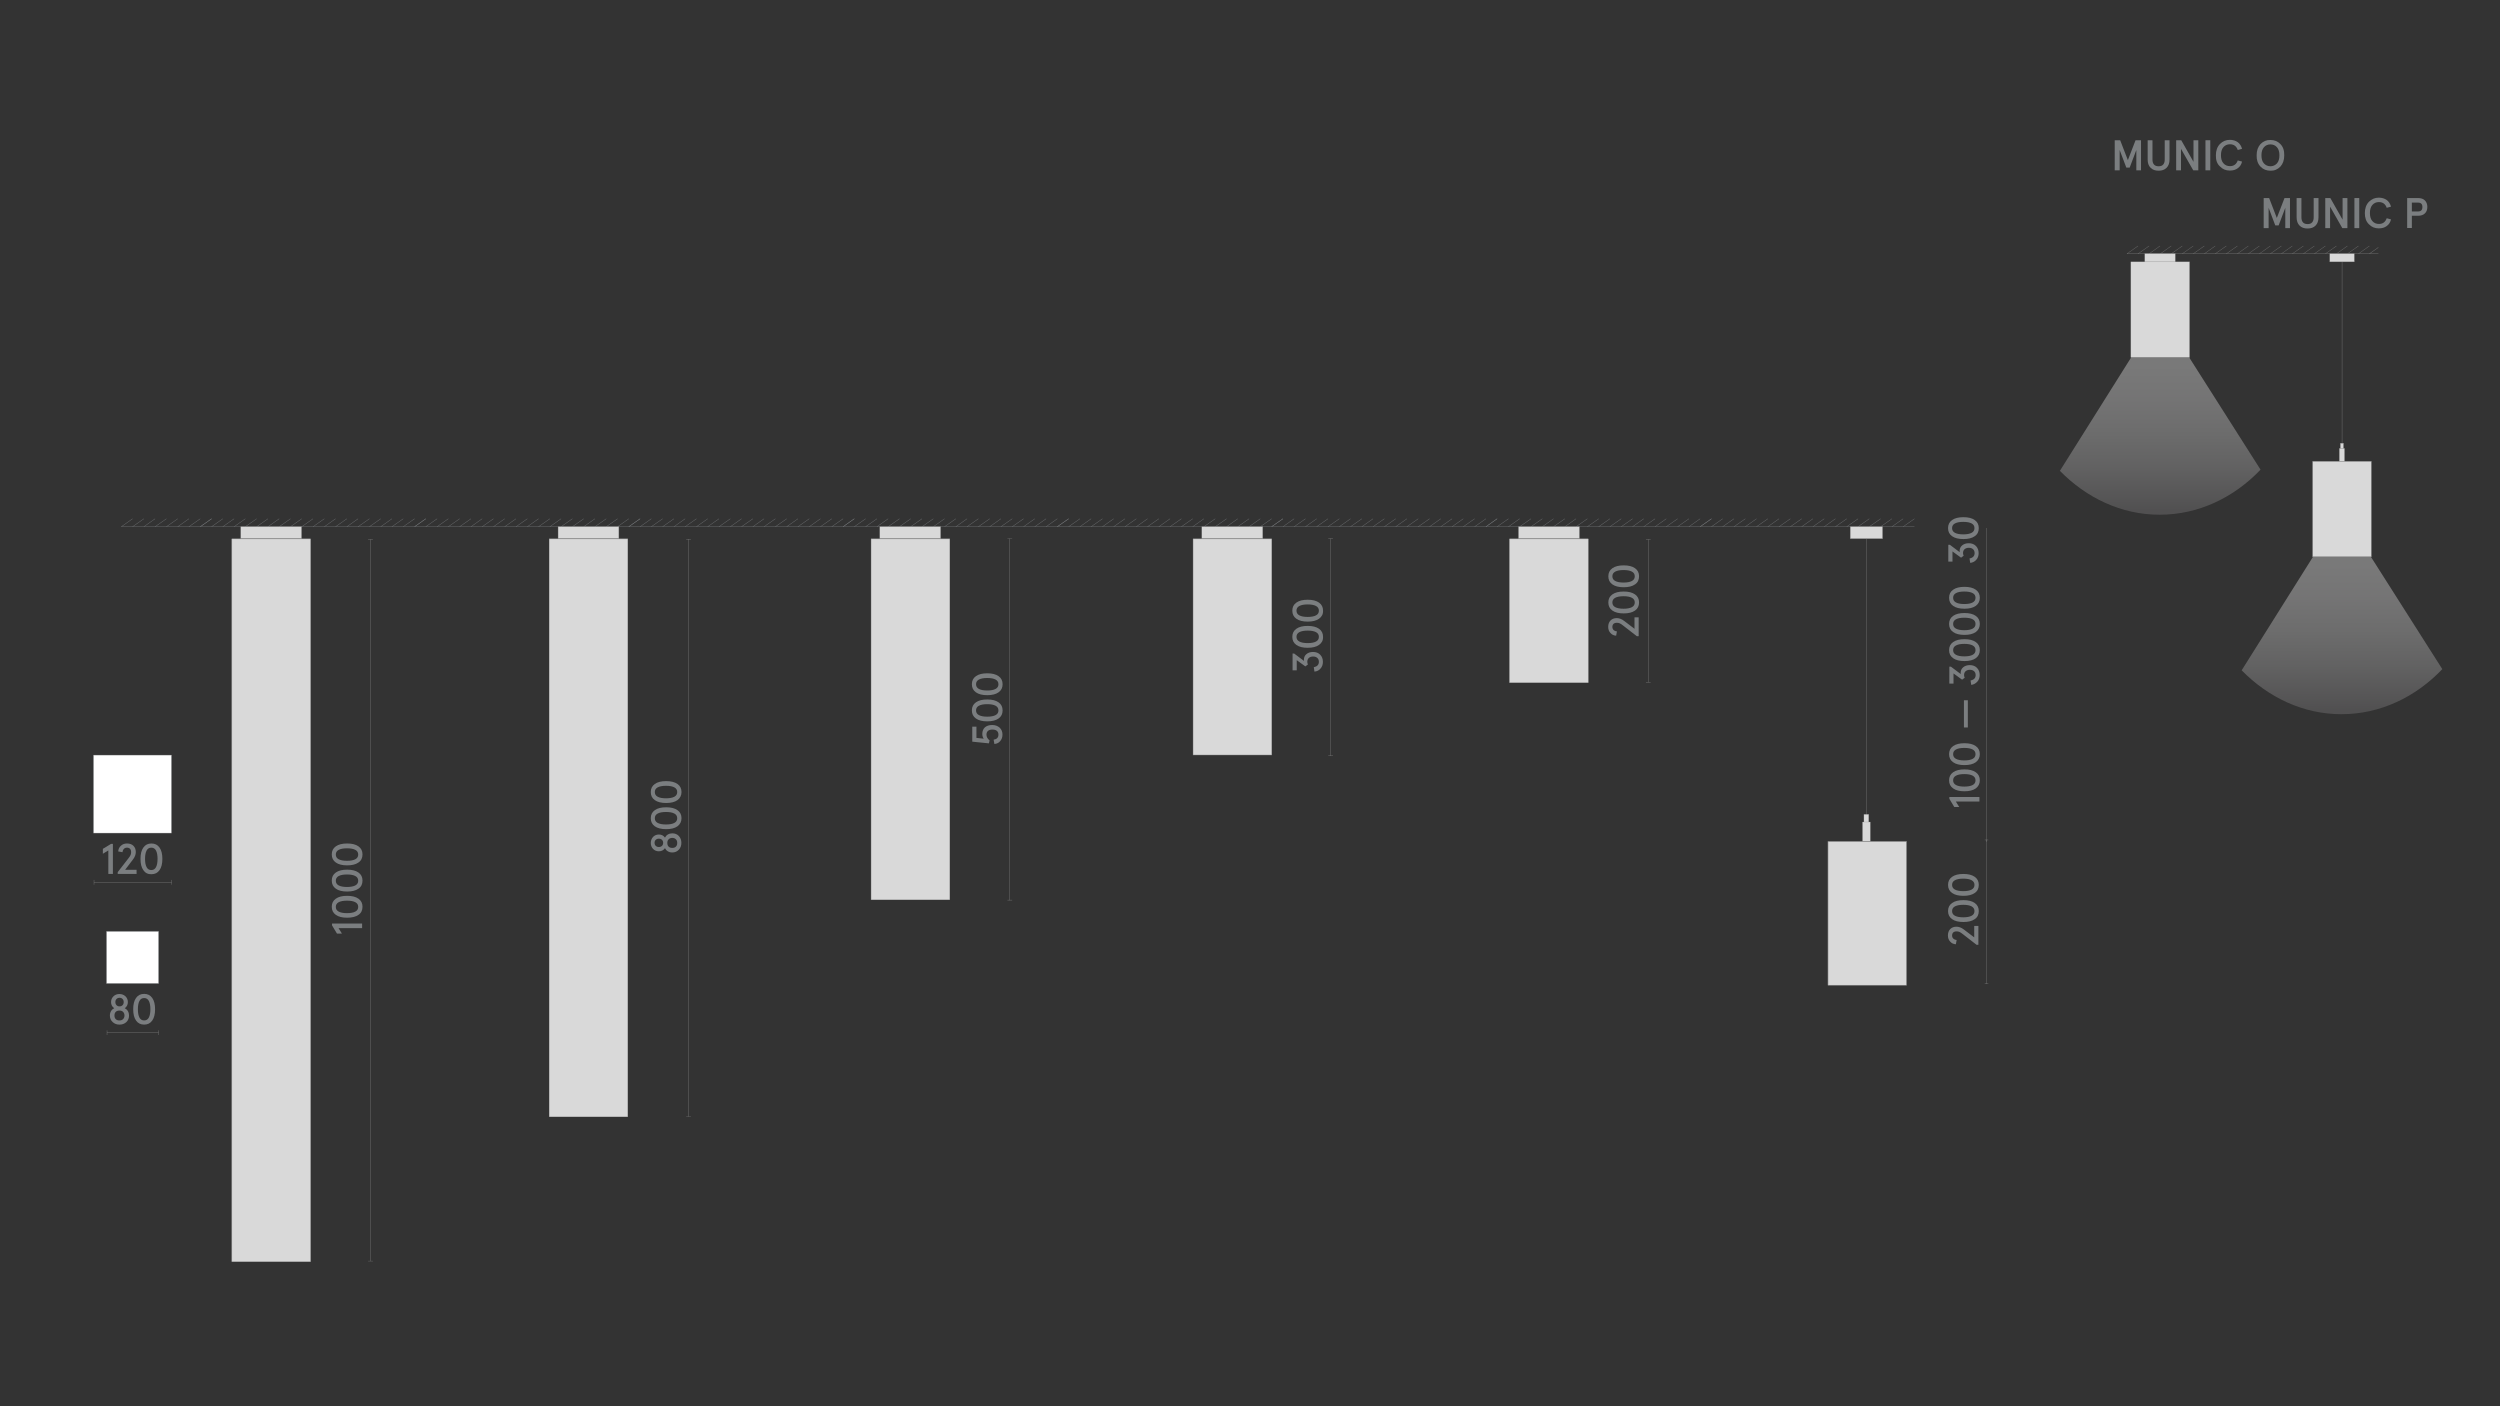 <?xml version="1.0" encoding="utf-8"?>
<!-- Generator: Adobe Illustrator 25.2.3, SVG Export Plug-In . SVG Version: 6.00 Build 0)  -->
<svg version="1.1" id="Слой_1" xmlns="http://www.w3.org/2000/svg" xmlns:xlink="http://www.w3.org/1999/xlink" x="0px" y="0px"
	 viewBox="0 0 1920 1080" style="enable-background:new 0 0 1920 1080;" xml:space="preserve">
<rect x="0" y="0" width="1920" height="1080" fill="#333333" stroke="none"/>
<style type="text/css">
	.st0{fill:none;}
	.st1{fill:#1A1A1A;}
	.st2{fill:none;stroke:#7B7E80;stroke-width:0.25;stroke-linejoin:bevel;stroke-miterlimit:10;}
	.st3{fill:#7B7E80;}
	.st4{fill:#D9D9D9;stroke:#868686;stroke-width:0.25;stroke-miterlimit:10;}
	.st5{fill:#BDBBBA;stroke:#928E8D;stroke-width:0.25;stroke-miterlimit:10;}
	.st6{fill:#878687;}
	.st7{fill:#FFFFFF;stroke:#808285;stroke-width:0.25;stroke-miterlimit:10;}
	.st8{fill:none;stroke:#868686;stroke-width:0.25;stroke-miterlimit:10;}
	.st9{fill:none;stroke:#7B7E80;stroke-width:0.25;stroke-miterlimit:10;}
	.st10{clip-path:url(#SVGID_2_);}
	.st11{opacity:0.35;clip-path:url(#SVGID_4_);fill:url(#SVGID_5_);}
	.st12{fill:#D3D3D2;stroke:#808285;stroke-width:0.25;stroke-miterlimit:10;}
	.st13{fill:none;stroke:#868686;stroke-width:0.25;stroke-miterlimit:10;stroke-dasharray:3;}
	.st14{fill:#868586;}
	.st15{opacity:0.35;clip-path:url(#SVGID_7_);fill:url(#SVGID_8_);}
	.st16{fill:#C6C6C5;}
	.st17{clip-path:url(#SVGID_10_);}
	.st18{opacity:0.35;clip-path:url(#SVGID_12_);fill:url(#SVGID_13_);}
	.st19{clip-path:url(#SVGID_15_);}
	.st20{opacity:0.35;clip-path:url(#SVGID_17_);fill:url(#SVGID_18_);}
	.st21{clip-path:url(#SVGID_20_);}
	.st22{opacity:0.35;clip-path:url(#SVGID_22_);fill:url(#SVGID_23_);}
	.st23{clip-path:url(#SVGID_25_);}
	.st24{opacity:0.35;clip-path:url(#SVGID_27_);fill:url(#SVGID_28_);}
	.st25{fill:none;stroke:#868686;stroke-width:0.25;stroke-miterlimit:10;stroke-dasharray:2.992,2.992;}
	.st26{fill:none;stroke:#868686;stroke-width:0.25;stroke-miterlimit:10;stroke-dasharray:3.021,3.021;}
	.st27{fill:none;stroke:#868686;stroke-width:0.25;stroke-miterlimit:10;stroke-dasharray:3.033,3.033;}
	.st28{fill:none;stroke:#868686;stroke-width:0.25;stroke-miterlimit:10;stroke-dasharray:3.032,3.032;}
	.st29{fill:none;stroke:#868686;stroke-width:0.21;stroke-miterlimit:10;}
	.st30{fill:none;stroke:#868686;stroke-width:0.25;stroke-linejoin:bevel;stroke-miterlimit:10;}
	.st31{fill:#D9D9D9;}
	.st32{fill:none;stroke:#868686;stroke-width:0.188;stroke-miterlimit:10;}
	.st33{clip-path:url(#SVGID_30_);}
	.st34{opacity:0.35;clip-path:url(#SVGID_32_);fill:url(#SVGID_33_);}
	.st35{clip-path:url(#SVGID_35_);}
	.st36{opacity:0.35;clip-path:url(#SVGID_37_);fill:url(#SVGID_38_);}
</style>
<rect class="st0" width="1920" height="1080"/>
<g>
	<g>
		<line class="st2" x1="93.2" y1="404.5" x2="153.8" y2="404.5"/>
	</g>
	<g>
		<line class="st2" x1="93.2" y1="404.5" x2="101.8" y2="398.4"/>
		<line class="st2" x1="101.8" y1="404.5" x2="110.5" y2="398.4"/>
		<line class="st2" x1="110.5" y1="404.5" x2="119.1" y2="398.4"/>
		<line class="st2" x1="119.1" y1="404.5" x2="127.8" y2="398.4"/>
		<line class="st2" x1="127.8" y1="404.5" x2="136.5" y2="398.4"/>
		<line class="st2" x1="136.5" y1="404.5" x2="145.1" y2="398.4"/>
		<line class="st2" x1="145.1" y1="404.5" x2="153.8" y2="398.4"/>
		<line class="st2" x1="153.8" y1="404.5" x2="162.5" y2="398.4"/>
	</g>
	<g>
		<line class="st2" x1="153.8" y1="404.5" x2="318.4" y2="404.5"/>
	</g>
	<g>
		<line class="st2" x1="197.1" y1="404.5" x2="205.8" y2="398.4"/>
		<line class="st2" x1="205.8" y1="404.5" x2="214.4" y2="398.4"/>
		<line class="st2" x1="214.4" y1="404.5" x2="223.1" y2="398.4"/>
		<line class="st2" x1="153.8" y1="404.5" x2="162.5" y2="398.4"/>
		<line class="st2" x1="162.5" y1="404.5" x2="171.1" y2="398.4"/>
		<line class="st2" x1="171.1" y1="404.5" x2="179.8" y2="398.4"/>
		<line class="st2" x1="179.8" y1="404.5" x2="188.4" y2="398.4"/>
		<line class="st2" x1="188.4" y1="404.5" x2="197.1" y2="398.4"/>
		<line class="st2" x1="223.1" y1="404.5" x2="231.7" y2="398.4"/>
		<line class="st2" x1="231.7" y1="404.5" x2="240.4" y2="398.4"/>
		<line class="st2" x1="240.4" y1="404.5" x2="249.1" y2="398.4"/>
		<line class="st2" x1="249.1" y1="404.5" x2="257.7" y2="398.4"/>
		<line class="st2" x1="257.7" y1="404.5" x2="266.4" y2="398.4"/>
		<line class="st2" x1="266.4" y1="404.5" x2="275" y2="398.4"/>
		<line class="st2" x1="275" y1="404.5" x2="283.7" y2="398.4"/>
		<line class="st2" x1="283.7" y1="404.5" x2="292.4" y2="398.4"/>
		<line class="st2" x1="292.4" y1="404.5" x2="301" y2="398.4"/>
		<line class="st2" x1="301" y1="404.5" x2="309.7" y2="398.4"/>
		<line class="st2" x1="309.7" y1="404.5" x2="318.4" y2="398.4"/>
		<line class="st2" x1="318.4" y1="404.5" x2="327" y2="398.4"/>
	</g>
</g>
<g>
	<g>
		<line class="st2" x1="318.4" y1="404.5" x2="482.9" y2="404.5"/>
	</g>
	<g>
		<line class="st2" x1="361.7" y1="404.5" x2="370.3" y2="398.4"/>
		<line class="st2" x1="370.3" y1="404.5" x2="379" y2="398.4"/>
		<line class="st2" x1="379" y1="404.5" x2="387.6" y2="398.4"/>
		<line class="st2" x1="318.4" y1="404.5" x2="327" y2="398.4"/>
		<line class="st2" x1="327" y1="404.5" x2="335.7" y2="398.4"/>
		<line class="st2" x1="335.7" y1="404.5" x2="344.3" y2="398.4"/>
		<line class="st2" x1="344.3" y1="404.5" x2="353" y2="398.4"/>
		<line class="st2" x1="353" y1="404.5" x2="361.7" y2="398.4"/>
		<line class="st2" x1="387.6" y1="404.5" x2="396.3" y2="398.4"/>
		<line class="st2" x1="396.3" y1="404.5" x2="405" y2="398.4"/>
		<line class="st2" x1="405" y1="404.5" x2="413.6" y2="398.4"/>
		<line class="st2" x1="413.6" y1="404.5" x2="422.3" y2="398.4"/>
		<line class="st2" x1="422.3" y1="404.5" x2="430.9" y2="398.4"/>
		<line class="st2" x1="430.9" y1="404.5" x2="439.6" y2="398.4"/>
		<line class="st2" x1="439.6" y1="404.5" x2="448.3" y2="398.4"/>
		<line class="st2" x1="448.3" y1="404.5" x2="456.9" y2="398.4"/>
		<line class="st2" x1="456.9" y1="404.5" x2="465.6" y2="398.4"/>
		<line class="st2" x1="465.6" y1="404.5" x2="474.3" y2="398.4"/>
		<line class="st2" x1="474.3" y1="404.5" x2="482.9" y2="398.4"/>
		<line class="st2" x1="482.9" y1="404.5" x2="491.6" y2="398.4"/>
	</g>
	<g>
		<line class="st2" x1="482.9" y1="404.5" x2="647.5" y2="404.5"/>
	</g>
	<g>
		<line class="st2" x1="526.2" y1="404.5" x2="534.9" y2="398.4"/>
		<line class="st2" x1="534.9" y1="404.5" x2="543.5" y2="398.4"/>
		<line class="st2" x1="543.5" y1="404.5" x2="552.2" y2="398.4"/>
		<line class="st2" x1="482.9" y1="404.5" x2="491.6" y2="398.4"/>
		<line class="st2" x1="491.6" y1="404.5" x2="500.2" y2="398.4"/>
		<line class="st2" x1="500.2" y1="404.5" x2="508.9" y2="398.4"/>
		<line class="st2" x1="508.9" y1="404.5" x2="517.6" y2="398.4"/>
		<line class="st2" x1="517.6" y1="404.5" x2="526.2" y2="398.4"/>
		<line class="st2" x1="552.2" y1="404.5" x2="560.9" y2="398.4"/>
		<line class="st2" x1="560.9" y1="404.5" x2="569.5" y2="398.4"/>
		<line class="st2" x1="569.5" y1="404.5" x2="578.2" y2="398.4"/>
		<line class="st2" x1="578.2" y1="404.5" x2="586.8" y2="398.4"/>
		<line class="st2" x1="586.8" y1="404.5" x2="595.5" y2="398.4"/>
		<line class="st2" x1="595.5" y1="404.5" x2="604.2" y2="398.4"/>
		<line class="st2" x1="604.2" y1="404.5" x2="612.8" y2="398.4"/>
		<line class="st2" x1="612.8" y1="404.5" x2="621.5" y2="398.4"/>
		<line class="st2" x1="621.5" y1="404.5" x2="630.1" y2="398.4"/>
		<line class="st2" x1="630.1" y1="404.5" x2="638.8" y2="398.4"/>
		<line class="st2" x1="638.8" y1="404.5" x2="647.5" y2="398.4"/>
		<line class="st2" x1="647.5" y1="404.5" x2="656.1" y2="398.4"/>
	</g>
</g>
<g>
	<g>
		<line class="st2" x1="647.5" y1="404.5" x2="812" y2="404.5"/>
	</g>
	<g>
		<line class="st2" x1="690.8" y1="404.5" x2="699.4" y2="398.4"/>
		<line class="st2" x1="699.4" y1="404.5" x2="708.1" y2="398.4"/>
		<line class="st2" x1="708.1" y1="404.5" x2="716.8" y2="398.4"/>
		<line class="st2" x1="647.5" y1="404.5" x2="656.1" y2="398.4"/>
		<line class="st2" x1="656.1" y1="404.5" x2="664.8" y2="398.4"/>
		<line class="st2" x1="664.8" y1="404.5" x2="673.5" y2="398.4"/>
		<line class="st2" x1="673.5" y1="404.5" x2="682.1" y2="398.4"/>
		<line class="st2" x1="682.1" y1="404.5" x2="690.8" y2="398.4"/>
		<line class="st2" x1="716.8" y1="404.5" x2="725.4" y2="398.4"/>
		<line class="st2" x1="725.4" y1="404.5" x2="734.1" y2="398.4"/>
		<line class="st2" x1="734.1" y1="404.5" x2="742.7" y2="398.4"/>
		<line class="st2" x1="742.7" y1="404.5" x2="751.4" y2="398.4"/>
		<line class="st2" x1="751.4" y1="404.5" x2="760.1" y2="398.4"/>
		<line class="st2" x1="760.1" y1="404.5" x2="768.7" y2="398.4"/>
		<line class="st2" x1="768.7" y1="404.5" x2="777.4" y2="398.4"/>
		<line class="st2" x1="777.4" y1="404.5" x2="786.1" y2="398.4"/>
		<line class="st2" x1="786.1" y1="404.5" x2="794.7" y2="398.4"/>
		<line class="st2" x1="794.7" y1="404.5" x2="803.4" y2="398.4"/>
		<line class="st2" x1="803.4" y1="404.5" x2="812" y2="398.4"/>
		<line class="st2" x1="812" y1="404.5" x2="820.7" y2="398.4"/>
	</g>
	<g>
		<line class="st2" x1="812" y1="404.5" x2="976.6" y2="404.5"/>
	</g>
	<g>
		<line class="st2" x1="855.3" y1="404.5" x2="864" y2="398.4"/>
		<line class="st2" x1="864" y1="404.5" x2="872.7" y2="398.4"/>
		<line class="st2" x1="872.7" y1="404.5" x2="881.3" y2="398.4"/>
		<line class="st2" x1="812" y1="404.5" x2="820.7" y2="398.4"/>
		<line class="st2" x1="820.7" y1="404.5" x2="829.4" y2="398.4"/>
		<line class="st2" x1="829.4" y1="404.5" x2="838" y2="398.4"/>
		<line class="st2" x1="838" y1="404.5" x2="846.7" y2="398.4"/>
		<line class="st2" x1="846.7" y1="404.5" x2="855.3" y2="398.4"/>
		<line class="st2" x1="881.3" y1="404.5" x2="890" y2="398.4"/>
		<line class="st2" x1="890" y1="404.5" x2="898.6" y2="398.4"/>
		<line class="st2" x1="898.6" y1="404.5" x2="907.3" y2="398.4"/>
		<line class="st2" x1="907.3" y1="404.5" x2="916" y2="398.4"/>
		<line class="st2" x1="916" y1="404.5" x2="924.6" y2="398.4"/>
		<line class="st2" x1="924.6" y1="404.5" x2="933.3" y2="398.4"/>
		<line class="st2" x1="933.3" y1="404.5" x2="942" y2="398.4"/>
		<line class="st2" x1="942" y1="404.5" x2="950.6" y2="398.4"/>
		<line class="st2" x1="950.6" y1="404.5" x2="959.3" y2="398.4"/>
		<line class="st2" x1="959.3" y1="404.5" x2="967.9" y2="398.4"/>
		<line class="st2" x1="967.9" y1="404.5" x2="976.6" y2="398.4"/>
		<line class="st2" x1="976.6" y1="404.5" x2="985.3" y2="398.4"/>
	</g>
</g>
<g>
	<g>
		<line class="st2" x1="976.6" y1="404.5" x2="1141.2" y2="404.5"/>
	</g>
	<g>
		<line class="st2" x1="1019.9" y1="404.5" x2="1028.6" y2="398.4"/>
		<line class="st2" x1="1028.6" y1="404.5" x2="1037.2" y2="398.4"/>
		<line class="st2" x1="1037.2" y1="404.5" x2="1045.9" y2="398.4"/>
		<line class="st2" x1="976.6" y1="404.5" x2="985.3" y2="398.4"/>
		<line class="st2" x1="985.3" y1="404.5" x2="993.9" y2="398.4"/>
		<line class="st2" x1="993.9" y1="404.5" x2="1002.6" y2="398.4"/>
		<line class="st2" x1="1002.6" y1="404.5" x2="1011.2" y2="398.4"/>
		<line class="st2" x1="1011.2" y1="404.5" x2="1019.9" y2="398.4"/>
		<line class="st2" x1="1045.9" y1="404.5" x2="1054.5" y2="398.4"/>
		<line class="st2" x1="1054.5" y1="404.5" x2="1063.2" y2="398.4"/>
		<line class="st2" x1="1063.2" y1="404.5" x2="1071.9" y2="398.4"/>
		<line class="st2" x1="1071.9" y1="404.5" x2="1080.5" y2="398.4"/>
		<line class="st2" x1="1080.5" y1="404.5" x2="1089.2" y2="398.4"/>
		<line class="st2" x1="1089.2" y1="404.5" x2="1097.9" y2="398.4"/>
		<line class="st2" x1="1097.9" y1="404.5" x2="1106.5" y2="398.4"/>
		<line class="st2" x1="1106.5" y1="404.5" x2="1115.2" y2="398.4"/>
		<line class="st2" x1="1115.2" y1="404.5" x2="1123.8" y2="398.4"/>
		<line class="st2" x1="1123.8" y1="404.5" x2="1132.5" y2="398.4"/>
		<line class="st2" x1="1132.5" y1="404.5" x2="1141.2" y2="398.4"/>
		<line class="st2" x1="1141.2" y1="404.5" x2="1149.8" y2="398.4"/>
	</g>
	<g>
		<line class="st2" x1="1141.2" y1="404.5" x2="1305.7" y2="404.5"/>
	</g>
	<g>
		<line class="st2" x1="1184.5" y1="404.5" x2="1193.1" y2="398.4"/>
		<line class="st2" x1="1193.1" y1="404.5" x2="1201.8" y2="398.4"/>
		<line class="st2" x1="1201.8" y1="404.5" x2="1210.4" y2="398.4"/>
		<line class="st2" x1="1141.2" y1="404.5" x2="1149.8" y2="398.4"/>
		<line class="st2" x1="1149.8" y1="404.5" x2="1158.5" y2="398.4"/>
		<line class="st2" x1="1158.5" y1="404.5" x2="1167.1" y2="398.4"/>
		<line class="st2" x1="1167.1" y1="404.5" x2="1175.8" y2="398.4"/>
		<line class="st2" x1="1175.8" y1="404.5" x2="1184.5" y2="398.4"/>
		<line class="st2" x1="1210.4" y1="404.5" x2="1219.1" y2="398.4"/>
		<line class="st2" x1="1219.1" y1="404.5" x2="1227.8" y2="398.4"/>
		<line class="st2" x1="1227.8" y1="404.5" x2="1236.4" y2="398.4"/>
		<line class="st2" x1="1236.4" y1="404.5" x2="1245.1" y2="398.4"/>
		<line class="st2" x1="1245.1" y1="404.5" x2="1253.8" y2="398.4"/>
		<line class="st2" x1="1253.8" y1="404.5" x2="1262.4" y2="398.4"/>
		<line class="st2" x1="1262.4" y1="404.5" x2="1271.1" y2="398.4"/>
		<line class="st2" x1="1271.1" y1="404.5" x2="1279.7" y2="398.4"/>
		<line class="st2" x1="1279.7" y1="404.5" x2="1288.4" y2="398.4"/>
		<line class="st2" x1="1288.4" y1="404.5" x2="1297.1" y2="398.4"/>
		<line class="st2" x1="1297.1" y1="404.5" x2="1305.7" y2="398.4"/>
		<line class="st2" x1="1305.7" y1="404.5" x2="1314.4" y2="398.4"/>
	</g>
</g>
<g>
	<line class="st2" x1="1305.7" y1="404.5" x2="1470.3" y2="404.5"/>
</g>
<g>
	<line class="st2" x1="1349" y1="404.5" x2="1357.7" y2="398.4"/>
	<line class="st2" x1="1357.7" y1="404.5" x2="1366.3" y2="398.4"/>
	<line class="st2" x1="1366.3" y1="404.5" x2="1375" y2="398.4"/>
	<line class="st2" x1="1305.7" y1="404.5" x2="1314.4" y2="398.4"/>
	<line class="st2" x1="1314.4" y1="404.5" x2="1323" y2="398.4"/>
	<line class="st2" x1="1323" y1="404.5" x2="1331.7" y2="398.4"/>
	<line class="st2" x1="1331.7" y1="404.5" x2="1340.4" y2="398.4"/>
	<line class="st2" x1="1340.4" y1="404.5" x2="1349" y2="398.4"/>
	<line class="st2" x1="1375" y1="404.5" x2="1383.7" y2="398.4"/>
	<line class="st2" x1="1383.7" y1="404.5" x2="1392.3" y2="398.4"/>
	<line class="st2" x1="1392.3" y1="404.5" x2="1401" y2="398.4"/>
	<line class="st2" x1="1401" y1="404.5" x2="1409.6" y2="398.4"/>
	<line class="st2" x1="1409.6" y1="404.5" x2="1418.3" y2="398.4"/>
	<line class="st2" x1="1418.3" y1="404.5" x2="1427" y2="398.4"/>
	<line class="st2" x1="1427" y1="404.5" x2="1435.6" y2="398.4"/>
	<line class="st2" x1="1435.6" y1="404.5" x2="1444.3" y2="398.4"/>
	<line class="st2" x1="1444.3" y1="404.5" x2="1453" y2="398.4"/>
	<line class="st2" x1="1453" y1="404.5" x2="1461.6" y2="398.4"/>
	<line class="st2" x1="1461.6" y1="404.5" x2="1470.3" y2="398.4"/>
</g>
<g>
	<line class="st4" x1="1798.7" y1="201.1" x2="1798.7" y2="354.3"/>
	<polygon class="st4" points="1797.4,340.6 1797.4,344.6 1797.4,344.8 1797.6,344.8 1799.6,344.8 1799.8,344.8 1799.8,344.6 
		1799.8,340.6 1799.8,340.4 1799.6,340.4 1797.6,340.4 1797.4,340.4 	"/>
	<polygon class="st4" points="1796.6,344.6 1796.6,354.1 1796.6,354.3 1796.8,354.3 1800.4,354.3 1800.6,354.3 1800.6,354.1 
		1800.6,344.6 1800.6,344.4 1800.4,344.4 1796.8,344.4 1796.6,344.4 	"/>
	<polygon class="st4" points="1821.2,354.5 1821.2,427.4 1821.2,427.6 1821,427.6 1776.3,427.6 1776.1,427.6 1776.1,427.4 
		1776.1,354.5 1776.1,354.3 1776.3,354.3 1821,354.3 1821.2,354.3 	"/>
	<polygon class="st4" points="1808.1,195 1808.1,201 1808.1,201.1 1807.9,201.1 1789.4,201.1 1789.3,201.1 1789.3,201 1789.3,195 
		1789.3,194.8 1789.4,194.8 1807.9,194.8 1808.1,194.8 	"/>
</g>
<g>
	<line class="st8" x1="1633.5" y1="194.8" x2="1826.6" y2="194.8"/>
	<line class="st29" x1="1659.1" y1="194.9" x2="1667.5" y2="188.9"/>
	<line class="st29" x1="1667.5" y1="194.9" x2="1676" y2="188.9"/>
	<line class="st29" x1="1676" y1="194.9" x2="1684.4" y2="188.9"/>
	<line class="st29" x1="1684.4" y1="194.9" x2="1692.9" y2="188.9"/>
	<line class="st29" x1="1692.9" y1="194.9" x2="1701.3" y2="188.9"/>
	<line class="st29" x1="1633.5" y1="194.9" x2="1642" y2="188.9"/>
	<line class="st29" x1="1642" y1="194.9" x2="1650.5" y2="188.9"/>
	<line class="st29" x1="1650.5" y1="194.9" x2="1658.9" y2="188.9"/>
	<line class="st29" x1="1701.3" y1="194.9" x2="1709.8" y2="188.9"/>
	<line class="st29" x1="1709.8" y1="194.9" x2="1718.3" y2="188.9"/>
	<line class="st29" x1="1718.3" y1="194.9" x2="1726.7" y2="188.9"/>
	<line class="st29" x1="1726.7" y1="194.9" x2="1735.2" y2="188.9"/>
	<line class="st29" x1="1735.2" y1="194.9" x2="1743.6" y2="188.9"/>
	<line class="st29" x1="1743.6" y1="194.9" x2="1752.1" y2="188.9"/>
	<line class="st29" x1="1752.1" y1="194.9" x2="1760.5" y2="188.9"/>
	<line class="st29" x1="1760.5" y1="194.9" x2="1769" y2="188.9"/>
	<line class="st29" x1="1769" y1="194.9" x2="1777.4" y2="188.9"/>
	<line class="st29" x1="1777.4" y1="194.9" x2="1785.9" y2="188.9"/>
	<line class="st29" x1="1785.9" y1="194.9" x2="1794.4" y2="188.9"/>
	<line class="st29" x1="1794.4" y1="194.9" x2="1802.8" y2="188.9"/>
	<line class="st29" x1="1802.8" y1="194.9" x2="1811.3" y2="188.9"/>
	<line class="st29" x1="1811.3" y1="194.9" x2="1819.7" y2="188.9"/>
	<line class="st8" x1="1819.7" y1="194.9" x2="1826.6" y2="190"/>
</g>
<g>
	<g>
		<path class="st3" d="M1624.1,130.8v-23.1h4.2l5.9,15.3l5.9-15.3h4.2v23.1h-3.6v-15.6l-5.1,13.5h-2.6l-5.1-13.5v15.6H1624.1z"/>
		<path class="st3" d="M1649.4,122.5v-14.8h3.7v14.9c0,1.6,0.4,2.9,1.2,3.8c0.8,0.9,2,1.3,3.5,1.3c1.6,0,2.7-0.4,3.5-1.3
			c0.8-0.9,1.2-2.1,1.2-3.8v-14.9h3.7v14.8c0,2.8-0.8,4.9-2.3,6.4c-1.5,1.5-3.5,2.2-6.1,2.2c-2.6,0-4.6-0.7-6.1-2.2
			C1650.1,127.4,1649.4,125.2,1649.4,122.5z"/>
		<path class="st3" d="M1671.3,130.8v-23.1h3.9l9.4,16.6v-16.6h3.7v23.1h-3.9l-9.4-16.5v16.5H1671.3z"/>
		<path class="st3" d="M1693.8,130.8v-23.1h3.7v23.1H1693.8z"/>
		<path class="st3" d="M1701.8,119.3c0-3.6,1-6.5,3.1-8.7c2.1-2.1,4.6-3.2,7.6-3.2c2.4,0,4.4,0.6,6.1,1.8c1.6,1.2,2.7,2.9,3.3,5.1
			l-3.3,0.9c-1-2.9-3-4.4-6-4.4c-2,0-3.7,0.7-5,2.2c-1.3,1.5-1.9,3.5-1.9,6.2s0.6,4.8,1.9,6.2c1.3,1.5,3,2.2,5,2.2c3,0,5-1.5,6-4.4
			l3.3,0.9c-0.5,2.2-1.6,3.9-3.3,5.1c-1.6,1.2-3.6,1.8-6.1,1.8c-3,0-5.5-1-7.6-3.2C1702.7,125.8,1701.7,122.9,1701.8,119.3z"/>
		<path class="st3" d="M1733.1,119.3c0-3.7,1-6.5,3-8.7c2.1-2.1,4.6-3.2,7.6-3.1c3,0,5.6,1,7.6,3.1c2.1,2.1,3.1,5,3,8.7
			c0,3.7-1,6.5-3,8.7c-2.1,2.1-4.6,3.2-7.6,3.1c-3,0-5.6-1-7.6-3.1C1734,125.8,1733,122.9,1733.1,119.3z M1748.7,125.5
			c1.3-1.5,1.9-3.5,1.9-6.2c0-2.7-0.6-4.8-1.9-6.2c-1.3-1.5-3-2.2-5-2.2c-2,0-3.7,0.7-5,2.2c-1.3,1.5-1.9,3.5-1.9,6.2
			c0,2.7,0.6,4.8,1.9,6.2s3,2.2,5,2.2C1745.7,127.7,1747.4,126.9,1748.7,125.5z"/>
	</g>
</g>
<g>
	<g>
		<path class="st3" d="M1738.5,175.2v-23.1h4.2l5.9,15.3l5.9-15.3h4.2v23.1h-3.6v-15.6l-5.1,13.5h-2.6l-5.1-13.5v15.6H1738.5z"/>
		<path class="st3" d="M1763.8,166.9v-14.8h3.7V167c0,1.6,0.4,2.9,1.2,3.8c0.8,0.9,2,1.3,3.5,1.3c1.6,0,2.7-0.4,3.5-1.3
			c0.8-0.9,1.2-2.1,1.2-3.8v-14.9h3.7v14.8c0,2.8-0.8,4.9-2.3,6.4c-1.5,1.5-3.5,2.2-6.1,2.2c-2.6,0-4.6-0.7-6.1-2.2
			C1764.6,171.8,1763.8,169.7,1763.8,166.9z"/>
		<path class="st3" d="M1785.8,175.2v-23.1h3.9l9.4,16.6v-16.6h3.7v23.1h-3.9l-9.4-16.5v16.5H1785.8z"/>
		<path class="st3" d="M1808.2,175.2v-23.1h3.7v23.1H1808.2z"/>
		<path class="st3" d="M1816.2,163.7c0-3.6,1-6.5,3.1-8.7c2.1-2.1,4.6-3.2,7.6-3.2c2.4,0,4.4,0.6,6.1,1.8c1.6,1.2,2.7,2.9,3.3,5.1
			l-3.3,0.9c-1-2.9-3-4.4-6-4.4c-2,0-3.7,0.7-5,2.2c-1.3,1.5-1.9,3.5-1.9,6.2s0.6,4.8,1.9,6.2c1.3,1.5,3,2.2,5,2.2c3,0,5-1.5,6-4.4
			l3.3,0.9c-0.5,2.2-1.6,3.9-3.3,5.1c-1.6,1.2-3.6,1.8-6.1,1.8c-3,0-5.5-1-7.6-3.2C1817.2,170.2,1816.2,167.3,1816.2,163.7z"/>
		<path class="st3" d="M1848.7,175.2v-23.1h8.4c2.2,0,4,0.6,5.2,1.8c1.2,1.2,1.9,2.9,1.9,5c0,2.1-0.6,3.8-1.9,5
			c-1.2,1.2-3,1.8-5.2,1.8h-4.8v9.4H1848.7z M1852.3,162.4h4.7c2.3,0,3.4-1.1,3.4-3.4c0-2.3-1.1-3.4-3.4-3.4h-4.7V162.4z"/>
	</g>
</g>
<polygon class="st4" points="231.6,404.7 231.6,413.5 231.6,413.7 231.2,413.7 185.3,413.7 184.9,413.7 184.9,413.5 184.9,404.7 
	184.9,404.5 185.3,404.5 231.2,404.5 231.6,404.5 "/>
<polygon class="st4" points="475.3,404.7 475.3,413.5 475.3,413.7 474.9,413.7 429,413.7 428.6,413.7 428.6,413.5 428.6,404.7 
	428.6,404.5 429,404.5 474.9,404.5 475.3,404.5 "/>
<polygon class="st4" points="722.4,404.7 722.4,413.5 722.4,413.7 722,413.7 676.1,413.7 675.7,413.7 675.7,413.5 675.7,404.7 
	675.7,404.5 676.1,404.5 722,404.5 722.4,404.5 "/>
<polygon class="st4" points="969.8,404.7 969.8,413.5 969.8,413.7 969.4,413.7 923.4,413.7 923,413.7 923,413.5 923,404.7 
	923,404.5 923.4,404.5 969.4,404.5 969.8,404.5 "/>
<polygon class="st4" points="1213,404.7 1213,413.5 1213,413.7 1212.6,413.7 1166.6,413.7 1166.2,413.7 1166.2,413.5 1166.2,404.7 
	1166.2,404.5 1166.6,404.5 1212.6,404.5 1213,404.5 "/>
<polygon class="st4" points="1445.8,404.7 1445.8,413.5 1445.8,413.7 1445.6,413.7 1421.2,413.7 1421,413.7 1421,413.5 1421,404.7 
	1421,404.5 1421.2,404.5 1445.6,404.5 1445.8,404.5 "/>
<line class="st30" x1="284.6" y1="968.5" x2="284.6" y2="414.3"/>
<line class="st30" x1="286.4" y1="968.5" x2="282.7" y2="968.5"/>
<line class="st30" x1="286.4" y1="414.3" x2="282.7" y2="414.3"/>
<line class="st30" x1="72.2" y1="677.6" x2="131.8" y2="677.6"/>
<line class="st30" x1="72.2" y1="679.4" x2="72.2" y2="675.8"/>
<line class="st30" x1="131.8" y1="679.4" x2="131.8" y2="675.8"/>
<g>
	<g>
		<path class="st3" d="M278.1,712.8h-18.1l2.6,4.2h-3.8l-3.8-6.3v-1.4h23.1V712.8z"/>
		<path class="st3" d="M275.3,702.6c-2.1,1.5-5,2.2-8.7,2.2s-6.6-0.7-8.7-2.2c-2.1-1.5-3.1-3.5-3.1-6.2c0-2.7,1-4.7,3.1-6.2
			s5-2.2,8.7-2.2s6.6,0.7,8.7,2.2s3.1,3.5,3.1,6.2C278.4,699.1,277.4,701.2,275.3,702.6z M272.9,692.9c-1.5-0.8-3.6-1.2-6.4-1.2
			s-4.9,0.4-6.4,1.2c-1.5,0.8-2.2,2-2.2,3.6s0.7,2.8,2.2,3.6c1.5,0.8,3.6,1.2,6.4,1.2s4.9-0.4,6.4-1.2c1.5-0.8,2.2-2,2.2-3.6
			S274.4,693.7,272.9,692.9z"/>
		<path class="st3" d="M275.3,682.5c-2.1,1.5-5,2.2-8.7,2.2s-6.6-0.7-8.7-2.2c-2.1-1.5-3.1-3.5-3.1-6.2c0-2.7,1-4.7,3.1-6.2
			s5-2.2,8.7-2.2s6.6,0.7,8.7,2.2s3.1,3.5,3.1,6.2C278.4,679,277.4,681.1,275.3,682.5z M272.9,672.8c-1.5-0.8-3.6-1.2-6.4-1.2
			s-4.9,0.4-6.4,1.2c-1.5,0.8-2.2,2-2.2,3.6s0.7,2.8,2.2,3.6c1.5,0.8,3.6,1.2,6.4,1.2s4.9-0.4,6.4-1.2c1.5-0.8,2.2-2,2.2-3.6
			S274.4,673.6,272.9,672.8z"/>
		<path class="st3" d="M275.3,662.4c-2.1,1.5-5,2.2-8.7,2.2s-6.6-0.7-8.7-2.2c-2.1-1.5-3.1-3.5-3.1-6.2c0-2.7,1-4.7,3.1-6.2
			s5-2.2,8.7-2.2s6.6,0.7,8.7,2.2s3.1,3.5,3.1,6.2C278.4,658.9,277.4,661,275.3,662.4z M272.9,652.7c-1.5-0.8-3.6-1.2-6.4-1.2
			s-4.9,0.4-6.4,1.2c-1.5,0.8-2.2,2-2.2,3.6s0.7,2.8,2.2,3.6c1.5,0.8,3.6,1.2,6.4,1.2s4.9-0.4,6.4-1.2c1.5-0.8,2.2-2,2.2-3.6
			S274.4,653.5,272.9,652.7z"/>
	</g>
</g>
<g>
	<g>
		<path class="st3" d="M83.2,671.2v-18.1l-4.2,2.6v-3.8l6.3-3.8h1.4v23.1H83.2z"/>
		<path class="st3" d="M90.4,671.2v-1.4l8.3-10.7c0.8-1,1.3-1.8,1.6-2.5c0.3-0.6,0.4-1.4,0.4-2.2c0-1.1-0.3-1.9-0.8-2.5
			c-0.6-0.6-1.4-0.9-2.4-0.9c-0.9,0-1.7,0.3-2.3,0.9c-0.6,0.6-1,1.5-1.1,2.6l-3.3-0.6c0.1-1.8,0.8-3.3,2.1-4.4
			c1.3-1.2,2.8-1.7,4.7-1.7c2,0,3.7,0.6,4.9,1.8c1.2,1.2,1.8,2.8,1.8,4.8c0,1.8-0.7,3.8-2.2,5.7l-6,7.9h8.8v3.2H90.4z"/>
		<path class="st3" d="M110.1,668.3c-1.5-2.1-2.2-5-2.2-8.7s0.7-6.6,2.2-8.7s3.5-3.1,6.2-3.1c2.7,0,4.7,1,6.2,3.1
			c1.5,2.1,2.2,5,2.2,8.7s-0.7,6.6-2.2,8.7c-1.5,2.1-3.5,3.1-6.2,3.1C113.6,671.5,111.5,670.4,110.1,668.3z M119.8,666
			c0.8-1.5,1.2-3.6,1.2-6.4s-0.4-4.9-1.2-6.4c-0.8-1.5-2-2.2-3.6-2.2s-2.8,0.7-3.6,2.2c-0.8,1.5-1.2,3.6-1.2,6.4s0.4,4.9,1.2,6.4
			c0.8,1.5,2,2.2,3.6,2.2S119,667.5,119.8,666z"/>
	</g>
</g>
<polygon class="st4" points="482.1,414.3 482.1,857.3 482.1,857.7 481.7,857.7 422.2,857.7 421.8,857.7 421.8,857.3 421.8,414.3 
	421.8,413.9 422.2,413.9 481.7,413.9 482.1,413.9 "/>
<polygon class="st4" points="482.1,414.3 482.1,857.3 482.1,857.7 481.7,857.7 422.2,857.7 421.8,857.7 421.8,857.3 421.8,414.3 
	421.8,413.9 422.2,413.9 481.7,413.9 482.1,413.9 "/>
<line class="st30" x1="528.8" y1="857.5" x2="528.8" y2="414.1"/>
<line class="st30" x1="530.6" y1="857.5" x2="527" y2="857.5"/>
<line class="st30" x1="530.6" y1="414.1" x2="527" y2="414.1"/>
<g>
	<g>
		<path class="st3" d="M516.3,654.7c-1.3,0-2.4-0.3-3.4-0.9c-1-0.6-1.7-1.4-2.2-2.4c-1.1,1.6-2.7,2.4-4.7,2.4
			c-1.8,0-3.2-0.6-4.4-1.8c-1.2-1.2-1.8-2.8-1.8-4.6s0.6-3.4,1.8-4.7c1.2-1.2,2.7-1.8,4.4-1.8c2,0,3.6,0.8,4.7,2.4
			c0.5-1,1.2-1.8,2.2-2.4c1-0.6,2.2-0.9,3.4-0.9c2.1,0,3.8,0.7,5.1,2.1c1.3,1.4,1.9,3.2,1.9,5.2c0,2.1-0.6,3.8-1.9,5.2
			S518.5,654.7,516.3,654.7z M508.4,645c-0.6-0.6-1.4-0.9-2.4-0.9c-1,0-1.8,0.3-2.4,0.9c-0.6,0.6-0.9,1.3-0.9,2.3
			c0,0.9,0.3,1.7,0.9,2.3c0.6,0.6,1.4,0.9,2.4,0.9c1,0,1.8-0.3,2.4-0.9c0.6-0.6,0.9-1.3,0.9-2.3S509,645.6,508.4,645z M519.1,644.6
			c-0.7-0.7-1.6-1.1-2.8-1.1c-1.2,0-2.1,0.4-2.8,1.1c-0.7,0.7-1,1.6-1,2.8s0.3,2.1,1,2.8c0.7,0.7,1.6,1,2.8,1c1.2,0,2.1-0.3,2.8-1
			c0.7-0.7,1-1.6,1-2.8S519.8,645.3,519.1,644.6z"/>
		<path class="st3" d="M520.3,634.6c-2.1,1.5-5,2.2-8.7,2.2s-6.6-0.7-8.7-2.2c-2.1-1.5-3.1-3.5-3.1-6.2c0-2.7,1-4.7,3.1-6.2
			s5-2.2,8.7-2.2s6.6,0.7,8.7,2.2s3.1,3.5,3.1,6.2C523.4,631,522.3,633.1,520.3,634.6z M517.9,624.8c-1.5-0.8-3.6-1.2-6.4-1.2
			s-4.9,0.4-6.4,1.2c-1.5,0.8-2.2,2-2.2,3.6s0.7,2.8,2.2,3.6c1.5,0.8,3.6,1.2,6.4,1.2s4.9-0.4,6.4-1.2c1.5-0.8,2.2-2,2.2-3.6
			S519.4,625.6,517.9,624.8z"/>
		<path class="st3" d="M520.3,614.5c-2.1,1.5-5,2.2-8.7,2.2s-6.6-0.7-8.7-2.2c-2.1-1.5-3.1-3.5-3.1-6.2c0-2.7,1-4.7,3.1-6.2
			s5-2.2,8.7-2.2s6.6,0.7,8.7,2.2s3.1,3.5,3.1,6.2C523.4,610.9,522.3,613,520.3,614.5z M517.9,604.7c-1.5-0.8-3.6-1.2-6.4-1.2
			s-4.9,0.4-6.4,1.2c-1.5,0.8-2.2,2-2.2,3.6s0.7,2.8,2.2,3.6c1.5,0.8,3.6,1.2,6.4,1.2s4.9-0.4,6.4-1.2c1.5-0.8,2.2-2,2.2-3.6
			S519.4,605.5,517.9,604.7z"/>
	</g>
</g>
<polygon class="st4" points="729.4,414.3 729.4,690.6 729.4,691 729,691 669.4,691 669,691 669,690.6 669,414.3 669,413.9 
	669.4,413.9 729,413.9 729.4,413.9 "/>
<polygon class="st4" points="729.4,414.3 729.4,690.6 729.4,691 729,691 669.4,691 669,691 669,690.6 669,414.3 669,413.9 
	669.4,413.9 729,413.9 729.4,413.9 "/>
<line class="st30" x1="775.5" y1="691.3" x2="775.5" y2="413.7"/>
<line class="st30" x1="777.3" y1="691.3" x2="773.7" y2="691.3"/>
<line class="st30" x1="777.3" y1="413.8" x2="773.7" y2="413.8"/>
<g>
	<g>
		<path class="st3" d="M763.7,571.4l-0.6-3.3c2.5-0.4,3.7-1.7,3.7-3.9c0-1.3-0.4-2.2-1.2-2.9c-0.8-0.7-2-1-3.4-1
			c-1.5,0-2.6,0.3-3.4,1c-0.8,0.7-1.2,1.7-1.2,2.9c0,1.7,0.8,3.2,2.4,4.4l-0.5,2.3l-12.8-1.3v-11.5h3.2v8.6l5.6,0.6
			c-0.7-1-1.1-2.2-1.1-3.6c0-2.2,0.7-3.9,2-5.1c1.4-1.2,3.2-1.8,5.6-1.8c2.3,0,4.2,0.7,5.7,2c1.5,1.4,2.2,3.2,2.2,5.4
			c0,2-0.6,3.6-1.7,4.9C767.2,570.4,765.7,571.2,763.7,571.4z"/>
		<path class="st3" d="M766.9,551.8c-2.1,1.5-5,2.2-8.7,2.2s-6.6-0.7-8.7-2.2c-2.1-1.5-3.1-3.5-3.1-6.2c0-2.7,1-4.7,3.1-6.2
			c2.1-1.5,5-2.2,8.7-2.2s6.6,0.7,8.7,2.2c2.1,1.5,3.1,3.5,3.1,6.2C770,548.3,769,550.3,766.9,551.8z M764.6,542
			c-1.5-0.8-3.6-1.2-6.4-1.2s-4.9,0.4-6.4,1.2c-1.5,0.8-2.2,2-2.2,3.6s0.7,2.8,2.2,3.6c1.5,0.8,3.6,1.2,6.4,1.2s4.9-0.4,6.4-1.2
			c1.5-0.8,2.2-2,2.2-3.6S766.1,542.8,764.6,542z"/>
		<path class="st3" d="M766.9,531.7c-2.1,1.5-5,2.2-8.7,2.2s-6.6-0.7-8.7-2.2s-3.1-3.5-3.1-6.2c0-2.7,1-4.7,3.1-6.2
			c2.1-1.5,5-2.2,8.7-2.2s6.6,0.7,8.7,2.2c2.1,1.5,3.1,3.5,3.1,6.2C770,528.2,769,530.2,766.9,531.7z M764.6,521.9
			c-1.5-0.8-3.6-1.2-6.4-1.2s-4.9,0.4-6.4,1.2c-1.5,0.8-2.2,2-2.2,3.6s0.7,2.8,2.2,3.6c1.5,0.8,3.6,1.2,6.4,1.2s4.9-0.4,6.4-1.2
			c1.5-0.8,2.2-2,2.2-3.6S766.1,522.7,764.6,521.9z"/>
	</g>
</g>
<polygon class="st4" points="976.6,414.3 976.6,579.4 976.6,579.8 976.2,579.8 916.7,579.8 916.3,579.8 916.3,579.4 916.3,414.3 
	916.3,413.9 916.7,413.9 976.2,413.9 976.6,413.9 "/>
<polygon class="st4" points="976.6,414.3 976.6,579.4 976.6,579.8 976.2,579.8 916.7,579.8 916.3,579.8 916.3,579.4 916.3,414.3 
	916.3,413.9 916.7,413.9 976.2,413.9 976.6,413.9 "/>
<line class="st30" x1="1021.9" y1="580.5" x2="1021.9" y2="413.7"/>
<line class="st30" x1="1023.7" y1="580.5" x2="1020.1" y2="580.5"/>
<line class="st30" x1="1023.7" y1="413.7" x2="1020.1" y2="413.7"/>
<g>
	<g>
		<path class="st3" d="M1009.5,515.8l-0.5-3.4c2.6-0.5,3.9-1.9,3.9-4.1c0-1.3-0.4-2.3-1.2-3c-0.8-0.7-1.8-1.1-3.2-1.1
			c-1.4,0-2.5,0.4-3.3,1.1c-0.8,0.7-1.2,1.7-1.2,3c0,0.7,0.2,1.4,0.5,2l-2,1.5l-6.6-4.8v7.8h-3.2v-12.9h1.2l7.6,5.7
			c0-0.5-0.1-0.8-0.1-0.9c0-1.8,0.6-3.2,1.9-4.3s3-1.7,5.1-1.7c2.3,0,4.1,0.7,5.5,2.1c1.4,1.4,2.1,3.3,2.1,5.5c0,2-0.6,3.8-1.8,5.1
			C1013.1,514.8,1011.5,515.6,1009.5,515.8z"/>
		<path class="st3" d="M1013,495.3c-2.1,1.5-5,2.2-8.7,2.2s-6.6-0.7-8.7-2.2s-3.1-3.5-3.1-6.2c0-2.7,1-4.7,3.1-6.2
			c2.1-1.5,5-2.2,8.7-2.2s6.6,0.7,8.7,2.2c2.1,1.5,3.1,3.5,3.1,6.2C1016.2,491.8,1015.1,493.8,1013,495.3z M1010.7,485.5
			c-1.5-0.8-3.6-1.2-6.4-1.2s-4.9,0.4-6.4,1.2c-1.5,0.8-2.2,2-2.2,3.6s0.7,2.8,2.2,3.6c1.5,0.8,3.6,1.2,6.4,1.2s4.9-0.4,6.4-1.2
			c1.5-0.8,2.2-2,2.2-3.6S1012.2,486.3,1010.7,485.5z"/>
		<path class="st3" d="M1013,475.2c-2.1,1.5-5,2.2-8.7,2.2s-6.6-0.7-8.7-2.2s-3.1-3.5-3.1-6.2c0-2.7,1-4.7,3.1-6.2
			c2.1-1.5,5-2.2,8.7-2.2s6.6,0.7,8.7,2.2c2.1,1.5,3.1,3.5,3.1,6.2C1016.2,471.7,1015.1,473.7,1013,475.2z M1010.7,465.4
			c-1.5-0.8-3.6-1.2-6.4-1.2s-4.9,0.4-6.4,1.2c-1.5,0.8-2.2,2-2.2,3.6s0.7,2.8,2.2,3.6c1.5,0.8,3.6,1.2,6.4,1.2s4.9-0.4,6.4-1.2
			c1.5-0.8,2.2-2,2.2-3.6S1012.2,466.2,1010.7,465.4z"/>
	</g>
</g>
<polygon class="st4" points="1219.7,414.3 1219.7,523.8 1219.7,524.2 1219.3,524.2 1159.8,524.2 1159.4,524.2 1159.4,523.8 
	1159.4,414.3 1159.4,413.9 1159.8,413.9 1219.3,413.9 1219.7,413.9 "/>
<polygon class="st4" points="1219.7,414.3 1219.7,523.8 1219.7,524.2 1219.3,524.2 1159.8,524.2 1159.4,524.2 1159.4,523.8 
	1159.4,414.3 1159.4,413.9 1159.8,413.9 1219.3,413.9 1219.7,413.9 "/>
<line class="st30" x1="1265.9" y1="523.9" x2="1265.9" y2="414.3"/>
<line class="st30" x1="1267.7" y1="523.9" x2="1264.1" y2="523.9"/>
<line class="st30" x1="1267.7" y1="414.3" x2="1264.1" y2="414.3"/>
<g>
	<g>
		<path class="st3" d="M1258.5,488.6h-1.4l-10.7-8.3c-1-0.8-1.8-1.3-2.5-1.6c-0.6-0.3-1.4-0.4-2.2-0.4c-1.1,0-1.9,0.3-2.5,0.8
			c-0.6,0.6-0.9,1.4-0.9,2.4c0,0.9,0.3,1.7,0.9,2.3c0.6,0.6,1.5,1,2.6,1.1l-0.6,3.3c-1.8-0.1-3.3-0.8-4.4-2.1
			c-1.2-1.3-1.7-2.8-1.7-4.7c0-2,0.6-3.7,1.8-4.9c1.2-1.2,2.8-1.8,4.8-1.8c1.8,0,3.8,0.7,5.7,2.2l7.9,6v-8.8h3.2V488.6z"/>
		<path class="st3" d="M1255.7,468.9c-2.1,1.5-5,2.2-8.7,2.2s-6.6-0.7-8.7-2.2s-3.1-3.5-3.1-6.2c0-2.7,1-4.7,3.1-6.2
			c2.1-1.5,5-2.2,8.7-2.2s6.6,0.7,8.7,2.2c2.1,1.5,3.1,3.5,3.1,6.2C1258.8,465.4,1257.8,467.4,1255.7,468.9z M1253.3,459.1
			c-1.5-0.8-3.6-1.2-6.4-1.2s-4.9,0.4-6.4,1.2c-1.5,0.8-2.2,2-2.2,3.6s0.7,2.8,2.2,3.6c1.5,0.8,3.6,1.2,6.4,1.2s4.9-0.4,6.4-1.2
			c1.5-0.8,2.2-2,2.2-3.6S1254.8,459.9,1253.3,459.1z"/>
		<path class="st3" d="M1255.7,448.8c-2.1,1.5-5,2.2-8.7,2.2s-6.6-0.7-8.7-2.2s-3.1-3.5-3.1-6.2c0-2.7,1-4.7,3.1-6.2
			c2.1-1.5,5-2.2,8.7-2.2s6.6,0.7,8.7,2.2c2.1,1.5,3.1,3.5,3.1,6.2C1258.8,445.3,1257.8,447.4,1255.7,448.8z M1253.3,439
			c-1.5-0.8-3.6-1.2-6.4-1.2s-4.9,0.4-6.4,1.2c-1.5,0.8-2.2,2-2.2,3.6s0.7,2.8,2.2,3.6c1.5,0.8,3.6,1.2,6.4,1.2s4.9-0.4,6.4-1.2
			c1.5-0.8,2.2-2,2.2-3.6S1254.8,439.8,1253.3,439z"/>
	</g>
</g>
<g>
	<g>
		<path class="st3" d="M1520.2,615.6h-18.1l2.6,4.2h-3.8l-3.8-6.3v-1.4h23.1V615.6z"/>
		<path class="st3" d="M1517.4,605.5c-2.1,1.5-5,2.2-8.7,2.2s-6.6-0.7-8.7-2.2c-2.1-1.5-3.1-3.5-3.1-6.2c0-2.7,1-4.7,3.1-6.2
			s5-2.2,8.7-2.2s6.6,0.7,8.7,2.2s3.1,3.5,3.1,6.2C1520.5,601.9,1519.4,604,1517.4,605.5z M1515,595.7c-1.5-0.8-3.6-1.2-6.4-1.2
			s-4.9,0.4-6.4,1.2c-1.5,0.8-2.2,2-2.2,3.6s0.7,2.8,2.2,3.6c1.5,0.8,3.6,1.2,6.4,1.2s4.9-0.4,6.4-1.2c1.5-0.8,2.2-2,2.2-3.6
			S1516.5,596.5,1515,595.7z"/>
		<path class="st3" d="M1517.4,585.4c-2.1,1.5-5,2.2-8.7,2.2s-6.6-0.7-8.7-2.2c-2.1-1.5-3.1-3.5-3.1-6.2c0-2.7,1-4.7,3.1-6.2
			s5-2.2,8.7-2.2s6.6,0.7,8.7,2.2s3.1,3.5,3.1,6.2C1520.5,581.8,1519.4,583.9,1517.4,585.4z M1515,575.6c-1.5-0.8-3.6-1.2-6.4-1.2
			s-4.9,0.4-6.4,1.2c-1.5,0.8-2.2,2-2.2,3.6s0.7,2.8,2.2,3.6c1.5,0.8,3.6,1.2,6.4,1.2s4.9-0.4,6.4-1.2c1.5-0.8,2.2-2,2.2-3.6
			S1516.5,576.4,1515,575.6z"/>
		<path class="st3" d="M1511.3,558.7h-3v-20.9h3V558.7z"/>
		<path class="st3" d="M1513.9,526l-0.5-3.4c2.6-0.5,3.9-1.9,3.9-4.1c0-1.3-0.4-2.3-1.2-3c-0.8-0.7-1.8-1.1-3.2-1.1
			c-1.4,0-2.5,0.4-3.3,1.1c-0.8,0.7-1.2,1.7-1.2,3c0,0.7,0.2,1.4,0.5,2l-2,1.5l-6.6-4.8v7.8h-3.2V512h1.2l7.6,5.7
			c0-0.5-0.1-0.8-0.1-0.9c0-1.8,0.6-3.2,1.9-4.3c1.3-1.1,3-1.7,5.1-1.7c2.3,0,4.1,0.7,5.5,2.1c1.4,1.4,2.1,3.3,2.1,5.5
			c0,2-0.6,3.8-1.8,5.1S1515.8,525.8,1513.9,526z"/>
		<path class="st3" d="M1517.4,505.5c-2.1,1.5-5,2.2-8.7,2.2s-6.6-0.7-8.7-2.2c-2.1-1.5-3.1-3.5-3.1-6.2c0-2.7,1-4.7,3.1-6.2
			s5-2.2,8.7-2.2s6.6,0.7,8.7,2.2s3.1,3.5,3.1,6.2C1520.5,502,1519.4,504,1517.4,505.5z M1515,495.7c-1.5-0.8-3.6-1.2-6.4-1.2
			s-4.9,0.4-6.4,1.2c-1.5,0.8-2.2,2-2.2,3.6s0.7,2.8,2.2,3.6c1.5,0.8,3.6,1.2,6.4,1.2s4.9-0.4,6.4-1.2c1.5-0.8,2.2-2,2.2-3.6
			S1516.5,496.5,1515,495.7z"/>
		<path class="st3" d="M1517.4,485.4c-2.1,1.5-5,2.2-8.7,2.2s-6.6-0.7-8.7-2.2c-2.1-1.5-3.1-3.5-3.1-6.2c0-2.7,1-4.7,3.1-6.2
			c2.1-1.5,5-2.2,8.7-2.2s6.6,0.7,8.7,2.2c2.1,1.5,3.1,3.5,3.1,6.2C1520.5,481.9,1519.4,483.9,1517.4,485.4z M1515,475.6
			c-1.5-0.8-3.6-1.2-6.4-1.2s-4.9,0.4-6.4,1.2c-1.5,0.8-2.2,2-2.2,3.6c0,1.6,0.7,2.8,2.2,3.6c1.5,0.8,3.6,1.2,6.4,1.2
			s4.9-0.4,6.4-1.2c1.5-0.8,2.2-2,2.2-3.6C1517.2,477.6,1516.5,476.4,1515,475.6z"/>
		<path class="st3" d="M1517.4,465.3c-2.1,1.5-5,2.2-8.7,2.2s-6.6-0.7-8.7-2.2s-3.1-3.5-3.1-6.2c0-2.7,1-4.7,3.1-6.2
			c2.1-1.5,5-2.2,8.7-2.2s6.6,0.7,8.7,2.2c2.1,1.5,3.1,3.5,3.1,6.2C1520.5,461.8,1519.4,463.8,1517.4,465.3z M1515,455.5
			c-1.5-0.8-3.6-1.2-6.4-1.2s-4.9,0.4-6.4,1.2c-1.5,0.8-2.2,2-2.2,3.6s0.7,2.8,2.2,3.6c1.5,0.8,3.6,1.2,6.4,1.2s4.9-0.4,6.4-1.2
			c1.5-0.8,2.2-2,2.2-3.6S1516.5,456.3,1515,455.5z"/>
	</g>
</g>
<line class="st30" x1="1525.7" y1="755.6" x2="1525.7" y2="645.1"/>
<line class="st30" x1="1527" y1="645.1" x2="1524.3" y2="645.1"/>
<line class="st30" x1="1527" y1="755.6" x2="1524.3" y2="755.6"/>
<line class="st30" x1="1525.7" y1="423.9" x2="1525.7" y2="646.6"/>
<line class="st30" x1="1525.7" y1="423.9" x2="1525.7" y2="405.5"/>
<g>
	<g>
		<path class="st3" d="M1519.4,725.6h-1.4l-10.7-8.3c-1-0.8-1.8-1.3-2.5-1.6c-0.6-0.3-1.4-0.4-2.2-0.4c-1.1,0-1.9,0.3-2.5,0.8
			c-0.6,0.6-0.9,1.4-0.9,2.4c0,0.9,0.3,1.7,0.9,2.3c0.6,0.6,1.5,1,2.6,1.1l-0.6,3.3c-1.8-0.1-3.3-0.8-4.4-2.1
			c-1.2-1.3-1.7-2.8-1.7-4.7c0-2,0.6-3.7,1.8-4.9c1.2-1.2,2.8-1.8,4.8-1.8c1.8,0,3.8,0.7,5.7,2.2l7.9,6v-8.8h3.2V725.6z"/>
		<path class="st3" d="M1516.6,705.9c-2.1,1.5-5,2.2-8.7,2.2s-6.6-0.7-8.7-2.2c-2.1-1.5-3.1-3.5-3.1-6.2c0-2.7,1-4.7,3.1-6.2
			s5-2.2,8.7-2.2s6.6,0.7,8.7,2.2s3.1,3.5,3.1,6.2C1519.7,702.4,1518.7,704.5,1516.6,705.9z M1514.2,696.1c-1.5-0.8-3.6-1.2-6.4-1.2
			s-4.9,0.4-6.4,1.2c-1.5,0.8-2.2,2-2.2,3.6s0.7,2.8,2.2,3.6c1.5,0.8,3.6,1.2,6.4,1.2s4.9-0.4,6.4-1.2c1.5-0.8,2.2-2,2.2-3.6
			S1515.7,697,1514.2,696.1z"/>
		<path class="st3" d="M1516.6,685.8c-2.1,1.5-5,2.2-8.7,2.2s-6.6-0.7-8.7-2.2c-2.1-1.5-3.1-3.5-3.1-6.2c0-2.7,1-4.7,3.1-6.2
			s5-2.2,8.7-2.2s6.6,0.7,8.7,2.2s3.1,3.5,3.1,6.2C1519.7,682.3,1518.7,684.4,1516.6,685.8z M1514.2,676c-1.5-0.8-3.6-1.2-6.4-1.2
			s-4.9,0.4-6.4,1.2c-1.5,0.8-2.2,2-2.2,3.6s0.7,2.8,2.2,3.6c1.5,0.8,3.6,1.2,6.4,1.2s4.9-0.4,6.4-1.2c1.5-0.8,2.2-2,2.2-3.6
			S1515.7,676.9,1514.2,676z"/>
	</g>
</g>
<g>
	<g>
		<path class="st3" d="M1513.1,432.3l-0.5-3.4c2.6-0.5,3.9-1.9,3.9-4.1c0-1.3-0.4-2.3-1.2-3c-0.8-0.7-1.8-1.1-3.2-1.1
			c-1.4,0-2.5,0.4-3.3,1.1c-0.8,0.7-1.2,1.7-1.2,3c0,0.7,0.2,1.4,0.5,2l-2,1.5l-6.6-4.8v7.8h-3.2v-12.9h1.2l7.6,5.7
			c0-0.5-0.1-0.8-0.1-0.9c0-1.8,0.6-3.2,1.9-4.3s3-1.7,5.1-1.7c2.3,0,4.1,0.7,5.5,2.1c1.4,1.4,2.1,3.3,2.1,5.5c0,2-0.6,3.8-1.8,5.1
			C1516.6,431.3,1515,432.1,1513.1,432.3z"/>
		<path class="st3" d="M1516.6,411.8c-2.1,1.5-5,2.2-8.7,2.2s-6.6-0.7-8.7-2.2s-3.1-3.5-3.1-6.2c0-2.7,1-4.7,3.1-6.2
			c2.1-1.5,5-2.2,8.7-2.2s6.6,0.7,8.7,2.2c2.1,1.5,3.1,3.5,3.1,6.2C1519.7,408.3,1518.7,410.4,1516.6,411.8z M1514.2,402
			c-1.5-0.8-3.6-1.2-6.4-1.2s-4.9,0.4-6.4,1.2c-1.5,0.8-2.2,2-2.2,3.6s0.7,2.8,2.2,3.6c1.5,0.8,3.6,1.2,6.4,1.2s4.9-0.4,6.4-1.2
			c1.5-0.8,2.2-2,2.2-3.6S1515.7,402.8,1514.2,402z"/>
	</g>
</g>
<line class="st8" x1="1433.6" y1="413.7" x2="1433.6" y2="625.8"/>
<polygon class="st31" points="1431.5,625.7 1431.5,631.7 1431.5,632 1431.8,632 1434.9,632 1435.2,632 1435.2,631.7 1435.2,625.7 
	1435.2,625.4 1434.9,625.4 1431.8,625.4 1431.5,625.4 "/>
<polygon class="st32" points="1431.5,625.7 1431.5,631.7 1431.5,632 1431.8,632 1434.9,632 1435.2,632 1435.2,631.7 1435.2,625.7 
	1435.2,625.4 1434.9,625.4 1431.8,625.4 1431.5,625.4 "/>
<polygon class="st31" points="1430.4,631.6 1430.4,645.9 1430.4,646.2 1430.7,646.2 1436.1,646.2 1436.4,646.2 1436.4,645.9 
	1436.4,631.6 1436.4,631.3 1436.1,631.3 1430.7,631.3 1430.4,631.3 "/>
<polygon class="st32" points="1430.4,631.6 1430.4,645.9 1430.4,646.2 1430.7,646.2 1436.1,646.2 1436.4,646.2 1436.4,645.9 
	1436.4,631.6 1436.4,631.3 1436.1,631.3 1430.7,631.3 1430.4,631.3 "/>
<g>
	<polygon class="st4" points="1464.2,646.6 1464.2,756.2 1464.2,756.6 1463.8,756.6 1404.3,756.6 1403.9,756.6 1403.9,756.2 
		1403.9,646.6 1403.9,646.2 1404.3,646.2 1463.8,646.2 1464.2,646.2 	"/>
	<polygon class="st8" points="1464.2,646.6 1464.2,756.2 1464.2,756.6 1463.8,756.6 1404.3,756.6 1403.9,756.6 1403.9,756.2 
		1403.9,646.6 1403.9,646.2 1404.3,646.2 1463.8,646.2 1464.2,646.2 	"/>
</g>
<rect x="71.8" y="579.9" class="st7" width="59.9" height="59.9"/>
<line class="st30" x1="82.2" y1="793.1" x2="121.8" y2="793.1"/>
<line class="st30" x1="82.2" y1="794.9" x2="82.2" y2="791.3"/>
<line class="st30" x1="121.8" y1="794.9" x2="121.8" y2="791.3"/>
<g>
	<g>
		<path class="st3" d="M84.4,779.9c0-1.3,0.3-2.4,0.9-3.4c0.6-1,1.4-1.7,2.4-2.2c-1.6-1.1-2.4-2.7-2.4-4.7c0-1.8,0.6-3.2,1.8-4.4
			c1.2-1.2,2.8-1.8,4.6-1.8c1.9,0,3.4,0.6,4.7,1.8c1.2,1.2,1.8,2.7,1.8,4.4c0,2-0.8,3.6-2.4,4.7c1,0.5,1.8,1.2,2.4,2.2
			c0.6,1,0.9,2.2,0.9,3.4c0,2.1-0.7,3.8-2.1,5.1c-1.4,1.3-3.2,1.9-5.2,1.9c-2.1,0-3.8-0.6-5.2-1.9C85.1,783.7,84.4,782,84.4,779.9z
			 M94.5,782.7c0.7-0.7,1.1-1.6,1.1-2.8s-0.4-2.1-1.1-2.8c-0.7-0.7-1.6-1-2.8-1c-1.1,0-2.1,0.3-2.8,1c-0.7,0.7-1,1.6-1,2.8
			s0.3,2.1,1,2.8c0.7,0.7,1.6,1,2.8,1C92.9,783.7,93.8,783.4,94.5,782.7z M94.1,772c0.6-0.6,0.9-1.4,0.9-2.4s-0.3-1.8-0.9-2.4
			c-0.6-0.6-1.3-0.9-2.3-0.9c-0.9,0-1.7,0.3-2.3,0.9c-0.6,0.6-0.9,1.4-0.9,2.4s0.3,1.8,0.9,2.4s1.3,0.9,2.3,0.9
			C92.7,772.9,93.5,772.6,94.1,772z"/>
		<path class="st3" d="M104.5,783.8c-1.5-2.1-2.2-5-2.2-8.7s0.7-6.6,2.2-8.7s3.5-3.1,6.2-3.1c2.7,0,4.7,1,6.2,3.1
			c1.5,2.1,2.2,5,2.2,8.7s-0.7,6.6-2.2,8.7c-1.5,2.1-3.5,3.1-6.2,3.1C108,786.9,106,785.9,104.5,783.8z M114.3,781.5
			c0.8-1.5,1.2-3.6,1.2-6.4s-0.4-4.9-1.2-6.4c-0.8-1.5-2-2.2-3.6-2.2s-2.8,0.7-3.6,2.2c-0.8,1.5-1.2,3.6-1.2,6.4s0.4,4.9,1.2,6.4
			c0.8,1.5,2,2.2,3.6,2.2S113.5,783,114.3,781.5z"/>
	</g>
</g>
<rect x="81.8" y="715.3" class="st7" width="40" height="40"/>
<polygon class="st4" points="238.4,414.3 238.4,968.5 238.4,968.9 238,968.9 178.5,968.9 178.1,968.9 178.1,968.5 178.1,414.3 
	178.1,413.9 178.5,413.9 238,413.9 238.4,413.9 "/>
<polygon class="st4" points="238.4,414.3 238.4,968.5 238.4,968.9 238,968.9 178.5,968.9 178.1,968.9 178.1,968.5 178.1,414.3 
	178.1,413.9 178.5,413.9 238,413.9 238.4,413.9 "/>
<g>
	<defs>
		<path id="SVGID_29_" d="M1776.4,427.6l-54.8,87.2c20.5,20.9,47.3,33.7,76.6,33.7c29.8,0,57-13.1,77.5-34.6l-54.8-86.2H1776.4z"/>
	</defs>
	<clipPath id="SVGID_2_">
		<use xlink:href="#SVGID_29_"  style="overflow:visible;"/>
	</clipPath>
	<g class="st10">
		<defs>
			<rect id="SVGID_31_" x="1717.9" y="420.3" width="160" height="131.7"/>
		</defs>
		<clipPath id="SVGID_4_">
			<use xlink:href="#SVGID_31_"  style="overflow:visible;"/>
		</clipPath>
		
			<linearGradient id="SVGID_5_" gradientUnits="userSpaceOnUse" x1="3685.742" y1="387.62" x2="3685.742" y2="520.845" gradientTransform="matrix(1 6.930760e-06 0 1 -1884.564 24.503)">
			<stop  offset="0" style="stop-color:#FFFFFF"/>
			<stop  offset="0.17" style="stop-color:#FBFBFB"/>
			<stop  offset="0.355" style="stop-color:#EEEDEE"/>
			<stop  offset="0.547" style="stop-color:#D8D8D8"/>
			<stop  offset="0.745" style="stop-color:#BAB9BA"/>
			<stop  offset="0.945" style="stop-color:#949294"/>
			<stop  offset="1" style="stop-color:#888688"/>
		</linearGradient>
		<path class="st11" d="M1717.1,436.4l0,116.6h168.2l0-127.2c-0.3-1.2-104.1-23.6-104.1-23.6S1717.3,435.7,1717.1,436.4z"/>
	</g>
</g>
<g>
	<polygon class="st4" points="1670.6,195 1670.6,203.8 1670.6,204 1670.4,204 1647.4,204 1647.2,204 1647.2,203.8 1647.2,195 
		1647.2,194.8 1647.4,194.8 1670.4,194.8 1670.6,194.8 	"/>
	<polygon class="st4" points="1681.6,201.3 1681.6,274.2 1681.6,274.4 1681.4,274.4 1636.7,274.4 1636.5,274.4 1636.5,274.2 
		1636.5,201.3 1636.5,201.1 1636.7,201.1 1681.4,201.1 1681.6,201.1 	"/>
	<g>
		<defs>
			<path id="SVGID_34_" d="M1636.8,274.4l-54.8,87.2c20.5,20.9,47.3,33.7,76.6,33.7c29.8,0,57-13.1,77.5-34.6l-54.8-86.2H1636.8z"/>
		</defs>
		<clipPath id="SVGID_7_">
			<use xlink:href="#SVGID_34_"  style="overflow:visible;"/>
		</clipPath>
		<g style="clip-path:url(#SVGID_7_);">
			<defs>
				<rect id="SVGID_36_" x="1578.3" y="267.1" width="160" height="131.7"/>
			</defs>
			<clipPath id="SVGID_8_">
				<use xlink:href="#SVGID_36_"  style="overflow:visible;"/>
			</clipPath>
			
				<linearGradient id="SVGID_10_" gradientUnits="userSpaceOnUse" x1="3546.215" y1="234.45" x2="3546.215" y2="367.676" gradientTransform="matrix(1 6.930760e-06 0 1 -1884.564 24.503)">
				<stop  offset="0" style="stop-color:#FFFFFF"/>
				<stop  offset="0.17" style="stop-color:#FBFBFB"/>
				<stop  offset="0.355" style="stop-color:#EEEDEE"/>
				<stop  offset="0.547" style="stop-color:#D8D8D8"/>
				<stop  offset="0.745" style="stop-color:#BAB9BA"/>
				<stop  offset="0.945" style="stop-color:#949294"/>
				<stop  offset="1" style="stop-color:#888688"/>
			</linearGradient>
			<path style="opacity:0.35;clip-path:url(#SVGID_8_);fill:url(#SVGID_10_);" d="M1577.6,283.2v116.6l168.2,0V272.6
				c-0.3-1.2-104.1-23.6-104.1-23.6S1577.8,282.5,1577.6,283.2z"/>
		</g>
	</g>
</g>
</svg>

